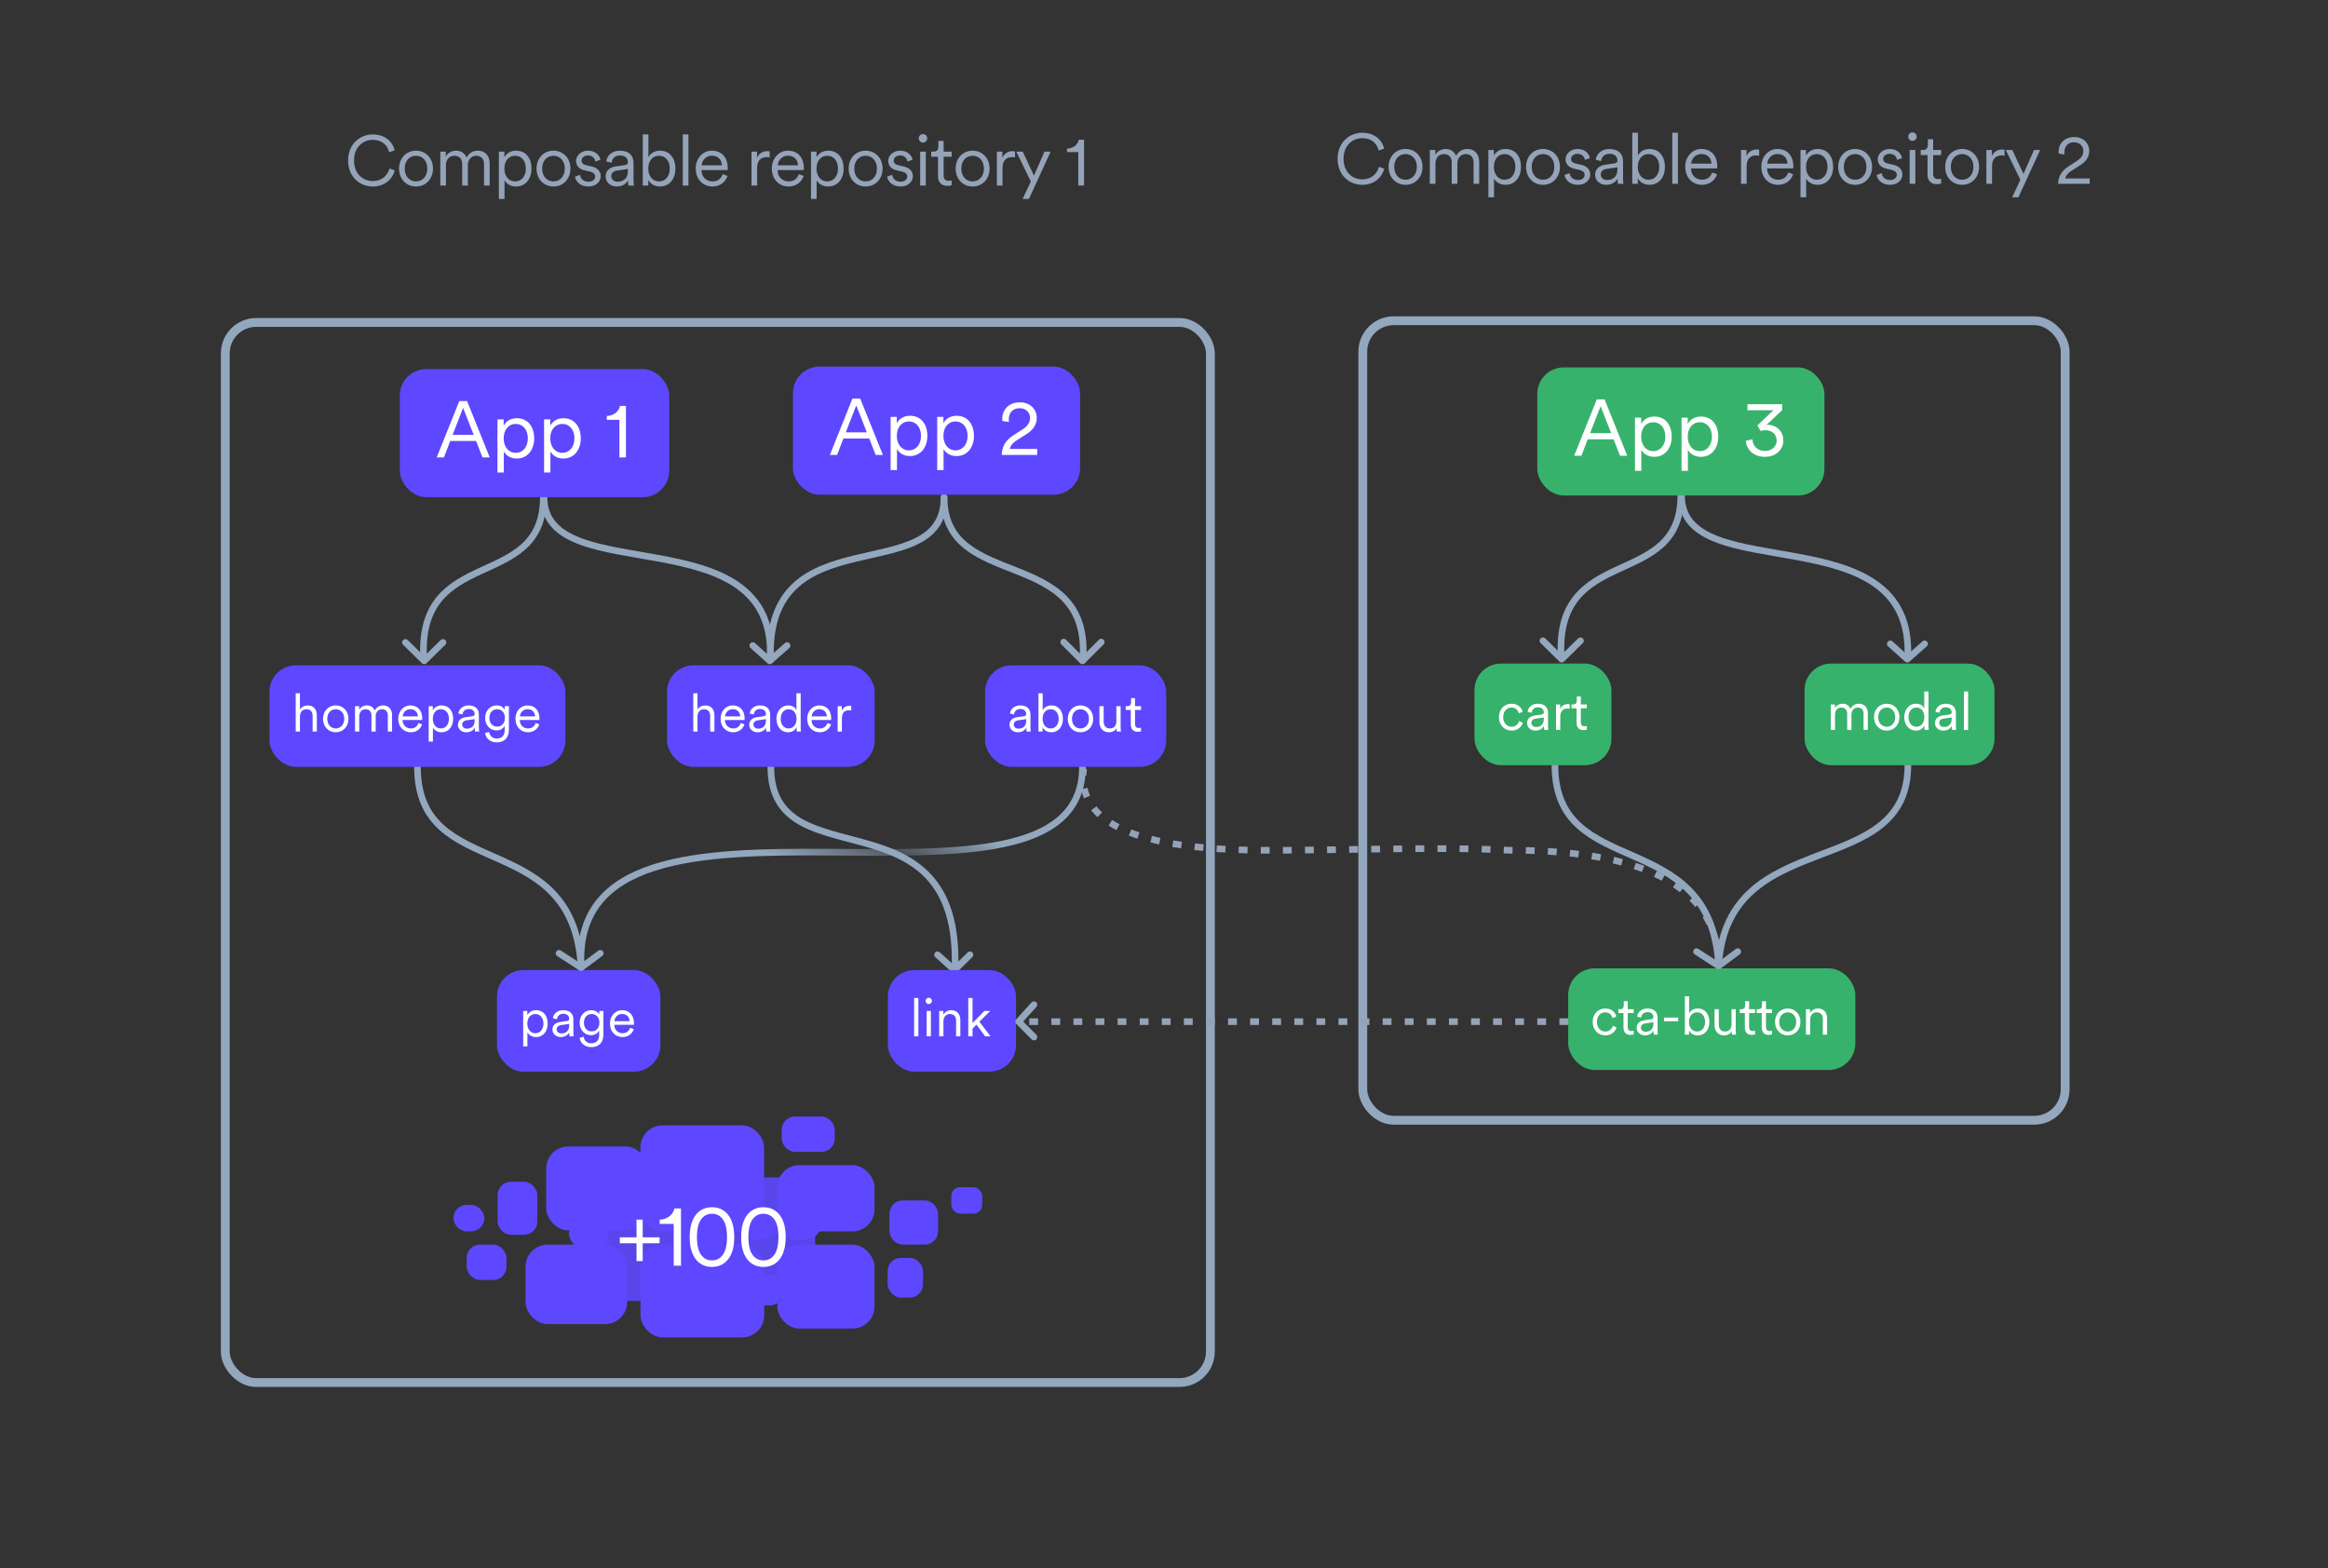 <svg width="527" height="355" viewBox="0 0 527 355" fill="none" xmlns="http://www.w3.org/2000/svg">
<rect x="0" y="0" width="527" height="355" fill="#333333" stroke="none"/>
<path d="M84.384 42.224C81.504 42.224 78.8 40.112 78.8 36.32C78.8 32.528 81.584 30.432 84.384 30.432C86.96 30.432 88.784 31.856 89.344 34.032L88.096 34.464C87.664 32.688 86.32 31.664 84.384 31.664C82.224 31.664 80.144 33.248 80.144 36.32C80.144 39.408 82.224 40.992 84.384 40.992C86.4 40.992 87.712 39.776 88.176 38.144L89.36 38.576C88.784 40.704 86.976 42.224 84.384 42.224ZM94.177 34.112C96.385 34.112 98.017 35.808 98.017 38.16C98.017 40.528 96.385 42.224 94.177 42.224C91.969 42.224 90.338 40.528 90.338 38.16C90.338 35.808 91.969 34.112 94.177 34.112ZM94.177 35.264C92.802 35.264 91.618 36.304 91.618 38.16C91.618 40.032 92.802 41.072 94.177 41.072C95.553 41.072 96.737 40.032 96.737 38.16C96.737 36.304 95.553 35.264 94.177 35.264ZM100.919 34.336V35.424C101.351 34.624 102.279 34.112 103.271 34.112C104.327 34.112 105.239 34.672 105.623 35.68C106.167 34.592 107.127 34.112 108.215 34.112C109.607 34.112 110.855 35.072 110.855 36.992V42H109.575V37.136C109.575 36.08 109.015 35.264 107.815 35.264C106.679 35.264 105.911 36.192 105.911 37.344V42H104.631V37.136C104.631 36.08 104.071 35.264 102.855 35.264C101.703 35.264 100.951 36.16 100.951 37.36V42H99.671V34.336H100.919ZM114.209 45.04H112.929V34.336H114.177V35.616C114.577 34.832 115.473 34.112 116.833 34.112C119.089 34.112 120.321 35.872 120.321 38.16C120.321 40.448 119.009 42.224 116.801 42.224C115.489 42.224 114.609 41.536 114.209 40.816V45.04ZM116.609 41.072C118.081 41.072 119.041 39.856 119.041 38.16C119.041 36.464 118.097 35.264 116.609 35.264C115.121 35.264 114.177 36.464 114.177 38.16C114.177 39.856 115.137 41.072 116.609 41.072ZM125.296 34.112C127.504 34.112 129.136 35.808 129.136 38.16C129.136 40.528 127.504 42.224 125.296 42.224C123.088 42.224 121.456 40.528 121.456 38.16C121.456 35.808 123.088 34.112 125.296 34.112ZM125.296 35.264C123.92 35.264 122.736 36.304 122.736 38.16C122.736 40.032 123.92 41.072 125.296 41.072C126.672 41.072 127.856 40.032 127.856 38.16C127.856 36.304 126.672 35.264 125.296 35.264ZM130.165 39.984L131.317 39.584C131.429 40.464 132.085 41.136 133.237 41.136C134.149 41.136 134.725 40.624 134.725 39.968C134.725 39.392 134.261 39.008 133.557 38.848L132.309 38.56C131.141 38.288 130.405 37.536 130.405 36.432C130.405 35.152 131.621 34.112 133.077 34.112C135.061 34.112 135.749 35.376 135.925 36.16L134.789 36.576C134.693 36.048 134.293 35.2 133.077 35.2C132.277 35.2 131.653 35.712 131.653 36.352C131.653 36.896 131.989 37.232 132.661 37.392L133.909 37.68C135.253 37.984 135.989 38.768 135.989 39.904C135.989 41.008 135.045 42.224 133.221 42.224C131.205 42.224 130.293 40.944 130.165 39.984ZM137.097 39.968C137.097 38.624 138.041 37.872 139.385 37.68L141.449 37.376C142.009 37.296 142.137 37.056 142.137 36.72C142.137 35.856 141.561 35.2 140.361 35.2C139.241 35.2 138.569 35.872 138.457 36.848L137.241 36.56C137.401 35.104 138.681 34.112 140.329 34.112C142.505 34.112 143.417 35.36 143.417 36.848V40.72C143.417 41.36 143.465 41.76 143.513 42H142.265C142.233 41.824 142.169 41.44 142.169 40.848C141.833 41.472 141.001 42.224 139.625 42.224C138.041 42.224 137.097 41.136 137.097 39.968ZM139.785 41.136C141.113 41.136 142.137 40.4 142.137 38.768V38.256L139.641 38.624C138.905 38.736 138.377 39.152 138.377 39.904C138.377 40.528 138.905 41.136 139.785 41.136ZM146.756 42H145.508V30.432H146.788V35.584C147.14 34.864 148.036 34.112 149.412 34.112C151.684 34.112 152.9 35.92 152.9 38.16C152.9 40.448 151.604 42.224 149.38 42.224C148.1 42.224 147.204 41.568 146.756 40.736V42ZM149.188 41.072C150.66 41.072 151.62 39.856 151.62 38.16C151.62 36.464 150.676 35.264 149.188 35.264C147.7 35.264 146.756 36.464 146.756 38.16C146.756 39.856 147.716 41.072 149.188 41.072ZM155.843 42H154.563V30.432H155.843V42ZM158.84 37.424H163.416C163.384 36.208 162.6 35.248 161.144 35.248C159.816 35.248 158.92 36.288 158.84 37.424ZM163.592 39.424L164.696 39.824C164.264 41.152 163.064 42.224 161.288 42.224C159.24 42.224 157.496 40.72 157.496 38.144C157.496 35.728 159.192 34.112 161.128 34.112C163.448 34.112 164.744 35.728 164.744 38.064C164.744 38.224 164.728 38.4 164.712 38.512H158.808V38.576C158.808 40.032 159.912 41.072 161.288 41.072C162.584 41.072 163.288 40.336 163.592 39.424ZM174.231 34.288V35.648C174.023 35.584 173.783 35.568 173.559 35.568C172.279 35.568 171.399 36.304 171.399 38.032V42H170.119V34.336H171.367V35.712C171.863 34.592 172.839 34.224 173.687 34.224C173.895 34.224 174.119 34.256 174.231 34.288ZM176.068 37.424H180.644C180.612 36.208 179.828 35.248 178.372 35.248C177.044 35.248 176.148 36.288 176.068 37.424ZM180.82 39.424L181.924 39.824C181.492 41.152 180.292 42.224 178.516 42.224C176.468 42.224 174.724 40.72 174.724 38.144C174.724 35.728 176.42 34.112 178.356 34.112C180.676 34.112 181.972 35.728 181.972 38.064C181.972 38.224 181.956 38.4 181.94 38.512H176.036V38.576C176.036 40.032 177.14 41.072 178.516 41.072C179.812 41.072 180.516 40.336 180.82 39.424ZM184.868 45.04H183.588V34.336H184.836V35.616C185.236 34.832 186.132 34.112 187.492 34.112C189.748 34.112 190.98 35.872 190.98 38.16C190.98 40.448 189.668 42.224 187.46 42.224C186.148 42.224 185.268 41.536 184.868 40.816V45.04ZM187.268 41.072C188.74 41.072 189.7 39.856 189.7 38.16C189.7 36.464 188.756 35.264 187.268 35.264C185.78 35.264 184.836 36.464 184.836 38.16C184.836 39.856 185.796 41.072 187.268 41.072ZM195.955 34.112C198.163 34.112 199.795 35.808 199.795 38.16C199.795 40.528 198.163 42.224 195.955 42.224C193.747 42.224 192.115 40.528 192.115 38.16C192.115 35.808 193.747 34.112 195.955 34.112ZM195.955 35.264C194.579 35.264 193.395 36.304 193.395 38.16C193.395 40.032 194.579 41.072 195.955 41.072C197.331 41.072 198.515 40.032 198.515 38.16C198.515 36.304 197.331 35.264 195.955 35.264ZM200.824 39.984L201.976 39.584C202.088 40.464 202.744 41.136 203.896 41.136C204.808 41.136 205.384 40.624 205.384 39.968C205.384 39.392 204.92 39.008 204.216 38.848L202.968 38.56C201.8 38.288 201.064 37.536 201.064 36.432C201.064 35.152 202.28 34.112 203.736 34.112C205.72 34.112 206.408 35.376 206.584 36.16L205.448 36.576C205.352 36.048 204.952 35.2 203.736 35.2C202.936 35.2 202.312 35.712 202.312 36.352C202.312 36.896 202.648 37.232 203.32 37.392L204.568 37.68C205.912 37.984 206.648 38.768 206.648 39.904C206.648 41.008 205.704 42.224 203.88 42.224C201.864 42.224 200.952 40.944 200.824 39.984ZM209.58 42H208.3V34.336H209.58V42ZM207.98 31.312C207.98 30.784 208.412 30.352 208.94 30.352C209.468 30.352 209.9 30.784 209.9 31.312C209.9 31.84 209.468 32.272 208.94 32.272C208.412 32.272 207.98 31.84 207.98 31.312ZM213.617 31.904V34.336H215.425V35.488H213.617V39.728C213.617 40.528 213.969 40.928 214.785 40.928C215.009 40.928 215.297 40.88 215.425 40.848V41.936C215.281 41.984 214.913 42.08 214.417 42.08C213.153 42.08 212.337 41.296 212.337 39.904V35.488H210.801V34.336H211.297C212.081 34.336 212.417 33.888 212.417 33.168V31.904H213.617ZM220.175 34.112C222.383 34.112 224.015 35.808 224.015 38.16C224.015 40.528 222.383 42.224 220.175 42.224C217.967 42.224 216.335 40.528 216.335 38.16C216.335 35.808 217.967 34.112 220.175 34.112ZM220.175 35.264C218.799 35.264 217.615 36.304 217.615 38.16C217.615 40.032 218.799 41.072 220.175 41.072C221.551 41.072 222.735 40.032 222.735 38.16C222.735 36.304 221.551 35.264 220.175 35.264ZM229.78 34.288V35.648C229.572 35.584 229.332 35.568 229.108 35.568C227.828 35.568 226.948 36.304 226.948 38.032V42H225.668V34.336H226.916V35.712C227.412 34.592 228.388 34.224 229.236 34.224C229.444 34.224 229.668 34.256 229.78 34.288ZM232.925 45.04H231.501L233.357 41.088L230.061 34.336H231.533L234.061 39.76L236.445 34.336H237.837L232.925 45.04ZM245.404 42H244.092V34.432H241.548V33.664C242.988 33.6 243.964 32.752 244.22 31.632H245.404V42Z" fill="#94A3B8"/>
<path d="M174.5 173.617C174.5 199.89 217.648 178.146 216.181 219.407" stroke="#93A7BE" stroke-width="1.5" stroke-linecap="round"/>
<path d="M219.576 216.151L216.072 219.617L212.238 216.151" stroke="#93A7BE" stroke-width="1.5" stroke-linecap="round" stroke-linejoin="round"/>
<rect x="112.5" y="219.617" width="37" height="23" rx="6" fill="#5D48FF"/>
<path d="M119.396 236.897H118.436V228.869H119.372V229.829C119.672 229.241 120.344 228.701 121.364 228.701C123.056 228.701 123.98 230.021 123.98 231.737C123.98 233.453 122.996 234.785 121.34 234.785C120.356 234.785 119.696 234.269 119.396 233.729V236.897ZM121.196 233.921C122.3 233.921 123.02 233.009 123.02 231.737C123.02 230.465 122.312 229.565 121.196 229.565C120.08 229.565 119.372 230.465 119.372 231.737C119.372 233.009 120.092 233.921 121.196 233.921ZM125.059 233.093C125.059 232.085 125.767 231.521 126.775 231.377L128.323 231.149C128.743 231.089 128.839 230.909 128.839 230.657C128.839 230.009 128.407 229.517 127.507 229.517C126.667 229.517 126.163 230.021 126.079 230.753L125.167 230.537C125.287 229.445 126.247 228.701 127.483 228.701C129.115 228.701 129.799 229.637 129.799 230.753V233.657C129.799 234.137 129.835 234.437 129.871 234.617H128.935C128.911 234.485 128.863 234.197 128.863 233.753C128.611 234.221 127.987 234.785 126.955 234.785C125.767 234.785 125.059 233.969 125.059 233.093ZM127.075 233.969C128.071 233.969 128.839 233.417 128.839 232.193V231.809L126.967 232.085C126.415 232.169 126.019 232.481 126.019 233.045C126.019 233.513 126.415 233.969 127.075 233.969ZM131.212 234.941L132.136 234.713C132.232 235.553 132.868 236.201 133.804 236.201C135.148 236.201 135.64 235.409 135.64 234.221V233.297C135.376 233.849 134.752 234.365 133.816 234.365C132.292 234.365 131.224 233.153 131.224 231.545C131.224 229.937 132.28 228.701 133.84 228.701C134.74 228.701 135.364 229.121 135.652 229.685V228.869H136.6V234.185C136.6 235.601 135.952 237.065 133.804 237.065C132.388 237.065 131.356 236.153 131.212 234.941ZM135.688 231.533C135.688 230.345 134.98 229.565 133.936 229.565C132.892 229.565 132.184 230.345 132.184 231.533C132.184 232.721 132.892 233.501 133.936 233.501C134.98 233.501 135.688 232.721 135.688 231.533ZM139.087 231.185H142.519C142.495 230.273 141.907 229.553 140.815 229.553C139.819 229.553 139.147 230.333 139.087 231.185ZM142.651 232.685L143.479 232.985C143.155 233.981 142.255 234.785 140.923 234.785C139.387 234.785 138.079 233.657 138.079 231.725C138.079 229.913 139.351 228.701 140.803 228.701C142.543 228.701 143.515 229.913 143.515 231.665C143.515 231.785 143.503 231.917 143.491 232.001H139.063V232.049C139.063 233.141 139.891 233.921 140.923 233.921C141.895 233.921 142.423 233.369 142.651 232.685Z" fill="white"/>
<rect x="201" y="219.617" width="29" height="23" rx="6" fill="#5D48FF"/>
<path d="M207.896 234.617H206.936V225.941H207.896V234.617ZM210.732 234.617H209.772V228.869H210.732V234.617ZM209.532 226.601C209.532 226.205 209.856 225.881 210.252 225.881C210.648 225.881 210.972 226.205 210.972 226.601C210.972 226.997 210.648 227.321 210.252 227.321C209.856 227.321 209.532 226.997 209.532 226.601ZM213.568 231.233V234.617H212.608V228.869H213.544V229.733C213.916 229.061 214.588 228.701 215.344 228.701C216.724 228.701 217.396 229.685 217.396 230.933V234.617H216.436V231.077C216.436 230.237 216.052 229.565 215.008 229.565C214.084 229.565 213.568 230.333 213.568 231.233ZM224.162 228.869L221.714 231.305L224.222 234.617H223.01L221.042 231.965L220.154 232.877V234.617H219.194V225.941H220.154V231.605L222.842 228.869H224.162Z" fill="white"/>
<path d="M123 112.559C123 134.185 94.198 123.173 95.93 149.41" stroke="#93A7BE" stroke-width="1.5" stroke-linecap="round"/>
<path d="M91.782 145.44L96.03 149.617L100.279 145.44" stroke="#93A7BE" stroke-width="1.5" stroke-linecap="round" stroke-linejoin="round"/>
<path d="M94.5 173.617C94.5 200.15 129.647 186.919 131.545 218.782" stroke="#93A7BE" stroke-width="1.5" stroke-linecap="round"/>
<path d="M245.042 173.617C245.042 215.042 128.9 168.606 131.545 218.782" stroke="url(#paint0_linear_1660_3377)" stroke-width="1.5" stroke-linecap="round"/>
<path d="M135.889 215.826L131.545 219.059L126.552 215.826" stroke="#93A7BE" stroke-width="1.5" stroke-linecap="round" stroke-linejoin="round"/>
<path d="M213.71 112.559C213.71 134.183 247.14 123.172 245.13 149.406" stroke="#93A7BE" stroke-width="1.5" stroke-linecap="round"/>
<path d="M249.29 145.369L245.042 149.617L240.793 145.369" stroke="#93A7BE" stroke-width="1.5" stroke-linecap="round" stroke-linejoin="round"/>
<path d="M123.15 112.559C123.15 133.701 176.154 116.203 174.353 149.406" stroke="#93A7BE" stroke-width="1.5" stroke-linecap="round"/>
<path d="M178.18 146.151L174.252 149.617L170.417 146.151" stroke="#93A7BE" stroke-width="1.5" stroke-linecap="round" stroke-linejoin="round"/>
<path d="M213.71 112.559C213.71 133.701 173.05 116.203 174.432 149.407" stroke="#93A7BE" stroke-width="1.5" stroke-linecap="round"/>
<rect x="90.5" y="83.559" width="61" height="29" rx="6" fill="#5D48FF"/>
<path d="M109.228 103.559L107.77 99.833H101.92L100.498 103.559H98.86L103.972 90.797H105.736L110.866 103.559H109.228ZM104.836 92.345L102.46 98.447H107.23L104.836 92.345ZM114.053 106.979H112.613V94.937H114.017V96.377C114.467 95.495 115.475 94.685 117.005 94.685C119.543 94.685 120.929 96.665 120.929 99.239C120.929 101.813 119.453 103.811 116.969 103.811C115.493 103.811 114.503 103.037 114.053 102.227V106.979ZM116.753 102.515C118.409 102.515 119.489 101.147 119.489 99.239C119.489 97.331 118.427 95.981 116.753 95.981C115.079 95.981 114.017 97.331 114.017 99.239C114.017 101.147 115.097 102.515 116.753 102.515ZM124.6 106.979H123.16V94.937H124.564V96.377C125.014 95.495 126.022 94.685 127.552 94.685C130.09 94.685 131.476 96.665 131.476 99.239C131.476 101.813 130 103.811 127.516 103.811C126.04 103.811 125.05 103.037 124.6 102.227V106.979ZM127.3 102.515C128.956 102.515 130.036 101.147 130.036 99.239C130.036 97.331 128.974 95.981 127.3 95.981C125.626 95.981 124.564 97.331 124.564 99.239C124.564 101.147 125.644 102.515 127.3 102.515ZM141.697 103.559H140.221V95.045H137.359V94.181C138.979 94.109 140.077 93.155 140.365 91.895H141.697V103.559Z" fill="white"/>
<rect x="179.5" y="83" width="65" height="29" rx="6" fill="#5D48FF"/>
<path d="M198.228 103L196.77 99.274H190.92L189.498 103H187.86L192.972 90.238H194.736L199.866 103H198.228ZM193.836 91.786L191.46 97.888H196.23L193.836 91.786ZM203.053 106.42H201.613V94.378H203.017V95.818C203.467 94.936 204.475 94.126 206.005 94.126C208.543 94.126 209.929 96.106 209.929 98.68C209.929 101.254 208.453 103.252 205.969 103.252C204.493 103.252 203.503 102.478 203.053 101.668V106.42ZM205.753 101.956C207.409 101.956 208.489 100.588 208.489 98.68C208.489 96.772 207.427 95.422 205.753 95.422C204.079 95.422 203.017 96.772 203.017 98.68C203.017 100.588 204.097 101.956 205.753 101.956ZM213.6 106.42H212.16V94.378H213.564V95.818C214.014 94.936 215.022 94.126 216.552 94.126C219.09 94.126 220.476 96.106 220.476 98.68C220.476 101.254 219 103.252 216.516 103.252C215.04 103.252 214.05 102.478 213.6 101.668V106.42ZM216.3 101.956C217.956 101.956 219.036 100.588 219.036 98.68C219.036 96.772 217.974 95.422 216.3 95.422C214.626 95.422 213.564 96.772 213.564 98.68C213.564 100.588 214.644 101.956 216.3 101.956ZM228.411 95.512L226.935 95.332C226.899 95.17 226.881 94.972 226.881 94.81C226.881 92.812 228.339 91.084 230.841 91.084C233.253 91.084 234.693 92.686 234.693 94.612C234.693 96.142 233.829 97.348 232.497 98.194L230.103 99.724C229.401 100.174 228.753 100.786 228.609 101.632H234.801V103H226.773C226.809 101.2 227.529 99.76 229.401 98.554L231.489 97.204C232.623 96.484 233.181 95.656 233.181 94.63C233.181 93.478 232.353 92.416 230.805 92.416C229.221 92.416 228.357 93.514 228.357 94.954C228.357 95.152 228.375 95.368 228.411 95.512Z" fill="white"/>
<rect x="123.645" y="259.547" width="23" height="19" rx="5" fill="#5D48FF"/>
<rect x="118.968" y="281.776" width="23" height="18" rx="5" fill="#5D48FF"/>
<rect x="128.806" y="275.776" width="9" height="7" rx="3.5" fill="#5D48FF"/>
<rect x="166.968" y="273.547" width="9" height="7" rx="3.5" fill="#5D48FF"/>
<rect x="167.645" y="288.547" width="10" height="7" rx="3.5" fill="#5D48FF"/>
<rect x="153.996" y="276.776" width="10" height="7" rx="3.5" fill="#5D48FF"/>
<rect x="175.968" y="273.547" width="10" height="7" rx="3.5" fill="#5D48FF"/>
<rect x="144.968" y="254.776" width="28" height="24" rx="5" fill="#5D48FF"/>
<rect x="144.996" y="281.776" width="28" height="21" rx="5" fill="#5D48FF"/>
<rect x="175.968" y="263.776" width="22" height="15" rx="5" fill="#5D48FF"/>
<rect x="201.355" y="271.776" width="11" height="10" rx="3" fill="#5D48FF"/>
<rect x="215.355" y="268.776" width="7" height="6" rx="2" fill="#5D48FF"/>
<rect x="102.645" y="272.776" width="7" height="6" rx="3" fill="#5D48FF"/>
<rect x="200.94" y="284.776" width="8" height="9" rx="3" fill="#5D48FF"/>
<rect x="176.968" y="252.776" width="12" height="8" rx="3" fill="#5D48FF"/>
<rect x="112.645" y="267.547" width="9" height="12" rx="3" fill="#5D48FF"/>
<rect x="105.645" y="281.776" width="9" height="8" rx="3" fill="#5D48FF"/>
<rect x="175.968" y="281.776" width="22" height="19" rx="5" fill="#5D48FF"/>
<rect x="134.535" y="266.547" width="50" height="28" rx="6" fill="#5D48FF" fill-opacity="0.9"/>
<path d="M140.315 280.127H144.095V276.127H145.495V280.127H149.315V281.467H145.495V285.507H144.095V281.467H140.315V280.127ZM154.157 286.547H152.517V277.087H149.337V276.127C151.137 276.047 152.357 274.987 152.677 273.587H154.157V286.547ZM161.173 285.347C162.133 285.347 162.833 284.987 163.353 284.427C164.213 283.527 164.573 282.027 164.573 280.067C164.573 278.107 164.213 276.607 163.353 275.707C162.833 275.147 162.133 274.787 161.173 274.787C160.213 274.787 159.513 275.147 158.993 275.707C158.133 276.607 157.773 278.107 157.773 280.067C157.773 282.027 158.133 283.527 158.993 284.427C159.513 284.987 160.213 285.347 161.173 285.347ZM161.173 286.827C159.413 286.827 158.153 286.047 157.333 284.847C156.433 283.547 156.133 281.827 156.133 280.067C156.133 278.307 156.433 276.587 157.333 275.287C158.153 274.087 159.413 273.307 161.173 273.307C162.933 273.307 164.193 274.087 165.013 275.287C165.913 276.587 166.213 278.307 166.213 280.067C166.213 281.827 165.913 283.547 165.013 284.847C164.193 286.047 162.933 286.827 161.173 286.827ZM172.819 285.347C173.779 285.347 174.479 284.987 174.999 284.427C175.859 283.527 176.219 282.027 176.219 280.067C176.219 278.107 175.859 276.607 174.999 275.707C174.479 275.147 173.779 274.787 172.819 274.787C171.859 274.787 171.159 275.147 170.639 275.707C169.779 276.607 169.419 278.107 169.419 280.067C169.419 282.027 169.779 283.527 170.639 284.427C171.159 284.987 171.859 285.347 172.819 285.347ZM172.819 286.827C171.059 286.827 169.799 286.047 168.979 284.847C168.079 283.547 167.779 281.827 167.779 280.067C167.779 278.307 168.079 276.587 168.979 275.287C169.799 274.087 171.059 273.307 172.819 273.307C174.579 273.307 175.839 274.087 176.659 275.287C177.559 276.587 177.859 278.307 177.859 280.067C177.859 281.827 177.559 283.547 176.659 284.847C175.839 286.047 174.579 286.827 172.819 286.827Z" fill="white"/>
<rect x="61" y="150.617" width="67" height="23" rx="6" fill="#5D48FF"/>
<path d="M67.896 162.185V165.617H66.936V156.941H67.896V160.637C68.268 160.037 68.928 159.701 69.672 159.701C71.052 159.701 71.724 160.685 71.724 161.933V165.617H70.764V162.077C70.764 161.237 70.38 160.565 69.336 160.565C68.424 160.565 67.896 161.297 67.896 162.185ZM76.006 159.701C77.662 159.701 78.886 160.973 78.886 162.737C78.886 164.513 77.662 165.785 76.006 165.785C74.35 165.785 73.126 164.513 73.126 162.737C73.126 160.973 74.35 159.701 76.006 159.701ZM76.006 160.565C74.974 160.565 74.086 161.345 74.086 162.737C74.086 164.141 74.974 164.921 76.006 164.921C77.038 164.921 77.926 164.141 77.926 162.737C77.926 161.345 77.038 160.565 76.006 160.565ZM81.302 159.869V160.685C81.626 160.085 82.322 159.701 83.066 159.701C83.858 159.701 84.542 160.121 84.83 160.877C85.238 160.061 85.958 159.701 86.774 159.701C87.818 159.701 88.754 160.421 88.754 161.861V165.617H87.794V161.969C87.794 161.177 87.374 160.565 86.474 160.565C85.622 160.565 85.046 161.261 85.046 162.125V165.617H84.086V161.969C84.086 161.177 83.666 160.565 82.754 160.565C81.89 160.565 81.326 161.237 81.326 162.137V165.617H80.366V159.869H81.302ZM91.161 162.185H94.593C94.569 161.273 93.981 160.553 92.889 160.553C91.893 160.553 91.221 161.333 91.161 162.185ZM94.725 163.685L95.553 163.985C95.229 164.981 94.329 165.785 92.997 165.785C91.461 165.785 90.153 164.657 90.153 162.725C90.153 160.913 91.425 159.701 92.877 159.701C94.617 159.701 95.589 160.913 95.589 162.665C95.589 162.785 95.577 162.917 95.565 163.001H91.137V163.049C91.137 164.141 91.965 164.921 92.997 164.921C93.969 164.921 94.497 164.369 94.725 163.685ZM98.001 167.897H97.041V159.869H97.978V160.829C98.278 160.241 98.95 159.701 99.969 159.701C101.661 159.701 102.585 161.021 102.585 162.737C102.585 164.453 101.601 165.785 99.945 165.785C98.962 165.785 98.302 165.269 98.001 164.729V167.897ZM99.802 164.921C100.905 164.921 101.625 164.009 101.625 162.737C101.625 161.465 100.917 160.565 99.802 160.565C98.686 160.565 97.978 161.465 97.978 162.737C97.978 164.009 98.698 164.921 99.802 164.921ZM103.665 164.093C103.665 163.085 104.373 162.521 105.381 162.377L106.929 162.149C107.349 162.089 107.445 161.909 107.445 161.657C107.445 161.009 107.013 160.517 106.113 160.517C105.273 160.517 104.769 161.021 104.685 161.753L103.773 161.537C103.893 160.445 104.853 159.701 106.089 159.701C107.721 159.701 108.405 160.637 108.405 161.753V164.657C108.405 165.137 108.441 165.437 108.477 165.617H107.541C107.517 165.485 107.469 165.197 107.469 164.753C107.217 165.221 106.593 165.785 105.561 165.785C104.373 165.785 103.665 164.969 103.665 164.093ZM105.681 164.969C106.677 164.969 107.445 164.417 107.445 163.193V162.809L105.573 163.085C105.021 163.169 104.625 163.481 104.625 164.045C104.625 164.513 105.021 164.969 105.681 164.969ZM109.817 165.941L110.741 165.713C110.837 166.553 111.473 167.201 112.409 167.201C113.753 167.201 114.245 166.409 114.245 165.221V164.297C113.981 164.849 113.357 165.365 112.421 165.365C110.897 165.365 109.829 164.153 109.829 162.545C109.829 160.937 110.885 159.701 112.445 159.701C113.345 159.701 113.969 160.121 114.257 160.685V159.869H115.205V165.185C115.205 166.601 114.557 168.065 112.409 168.065C110.993 168.065 109.961 167.153 109.817 165.941ZM114.293 162.533C114.293 161.345 113.585 160.565 112.541 160.565C111.497 160.565 110.789 161.345 110.789 162.533C110.789 163.721 111.497 164.501 112.541 164.501C113.585 164.501 114.293 163.721 114.293 162.533ZM117.693 162.185H121.125C121.101 161.273 120.513 160.553 119.421 160.553C118.425 160.553 117.753 161.333 117.693 162.185ZM121.257 163.685L122.085 163.985C121.761 164.981 120.861 165.785 119.529 165.785C117.993 165.785 116.685 164.657 116.685 162.725C116.685 160.913 117.957 159.701 119.409 159.701C121.149 159.701 122.121 160.913 122.121 162.665C122.121 162.785 122.109 162.917 122.097 163.001H117.669V163.049C117.669 164.141 118.497 164.921 119.529 164.921C120.501 164.921 121.029 164.369 121.257 163.685Z" fill="white"/>
<rect x="151" y="150.617" width="47" height="23" rx="6" fill="#5D48FF"/>
<path d="M157.896 162.185V165.617H156.936V156.941H157.896V160.637C158.268 160.037 158.928 159.701 159.672 159.701C161.052 159.701 161.724 160.685 161.724 161.933V165.617H160.764V162.077C160.764 161.237 160.38 160.565 159.336 160.565C158.424 160.565 157.896 161.297 157.896 162.185ZM164.134 162.185H167.566C167.542 161.273 166.954 160.553 165.862 160.553C164.866 160.553 164.194 161.333 164.134 162.185ZM167.698 163.685L168.526 163.985C168.202 164.981 167.302 165.785 165.97 165.785C164.434 165.785 163.126 164.657 163.126 162.725C163.126 160.913 164.398 159.701 165.85 159.701C167.59 159.701 168.562 160.913 168.562 162.665C168.562 162.785 168.55 162.917 168.538 163.001H164.11V163.049C164.11 164.141 164.938 164.921 165.97 164.921C166.942 164.921 167.47 164.369 167.698 163.685ZM169.606 164.093C169.606 163.085 170.314 162.521 171.322 162.377L172.87 162.149C173.29 162.089 173.386 161.909 173.386 161.657C173.386 161.009 172.954 160.517 172.054 160.517C171.214 160.517 170.71 161.021 170.626 161.753L169.714 161.537C169.834 160.445 170.794 159.701 172.03 159.701C173.662 159.701 174.346 160.637 174.346 161.753V164.657C174.346 165.137 174.382 165.437 174.418 165.617H173.482C173.458 165.485 173.41 165.197 173.41 164.753C173.158 165.221 172.534 165.785 171.502 165.785C170.314 165.785 169.606 164.969 169.606 164.093ZM171.622 164.969C172.618 164.969 173.386 164.417 173.386 163.193V162.809L171.514 163.085C170.962 163.169 170.566 163.481 170.566 164.045C170.566 164.513 170.962 164.969 171.622 164.969ZM180.319 164.789V164.633C180.055 165.197 179.431 165.785 178.435 165.785C176.779 165.785 175.771 164.441 175.771 162.737C175.771 161.069 176.827 159.701 178.435 159.701C179.539 159.701 180.103 160.313 180.295 160.793V156.941H181.255V164.537C181.255 165.113 181.291 165.497 181.315 165.617H180.379C180.355 165.485 180.319 165.161 180.319 164.789ZM178.519 164.921C179.599 164.921 180.319 164.009 180.319 162.737C180.319 161.465 179.611 160.565 178.519 160.565C177.427 160.565 176.731 161.465 176.731 162.737C176.731 164.009 177.439 164.921 178.519 164.921ZM183.739 162.185H187.171C187.147 161.273 186.559 160.553 185.467 160.553C184.471 160.553 183.799 161.333 183.739 162.185ZM187.303 163.685L188.131 163.985C187.807 164.981 186.907 165.785 185.575 165.785C184.039 165.785 182.731 164.657 182.731 162.725C182.731 160.913 184.003 159.701 185.455 159.701C187.195 159.701 188.167 160.913 188.167 162.665C188.167 162.785 188.155 162.917 188.143 163.001H183.715V163.049C183.715 164.141 184.543 164.921 185.575 164.921C186.547 164.921 187.075 164.369 187.303 163.685ZM192.704 159.833V160.853C192.548 160.805 192.368 160.793 192.2 160.793C191.24 160.793 190.58 161.345 190.58 162.641V165.617H189.62V159.869H190.556V160.901C190.928 160.061 191.66 159.785 192.296 159.785C192.452 159.785 192.62 159.809 192.704 159.833Z" fill="white"/>
<rect x="223" y="150.617" width="41" height="23" rx="6" fill="#5D48FF"/>
<path d="M228.528 164.093C228.528 163.085 229.236 162.521 230.244 162.377L231.792 162.149C232.212 162.089 232.308 161.909 232.308 161.657C232.308 161.009 231.876 160.517 230.976 160.517C230.136 160.517 229.632 161.021 229.548 161.753L228.636 161.537C228.756 160.445 229.716 159.701 230.952 159.701C232.584 159.701 233.268 160.637 233.268 161.753V164.657C233.268 165.137 233.304 165.437 233.34 165.617H232.404C232.38 165.485 232.332 165.197 232.332 164.753C232.08 165.221 231.456 165.785 230.424 165.785C229.236 165.785 228.528 164.969 228.528 164.093ZM230.544 164.969C231.54 164.969 232.308 164.417 232.308 163.193V162.809L230.436 163.085C229.884 163.169 229.488 163.481 229.488 164.045C229.488 164.513 229.884 164.969 230.544 164.969ZM236.013 165.617H235.077V156.941H236.037V160.805C236.301 160.265 236.973 159.701 238.005 159.701C239.709 159.701 240.621 161.057 240.621 162.737C240.621 164.453 239.649 165.785 237.981 165.785C237.021 165.785 236.349 165.293 236.013 164.669V165.617ZM237.837 164.921C238.941 164.921 239.661 164.009 239.661 162.737C239.661 161.465 238.953 160.565 237.837 160.565C236.721 160.565 236.013 161.465 236.013 162.737C236.013 164.009 236.733 164.921 237.837 164.921ZM244.592 159.701C246.248 159.701 247.472 160.973 247.472 162.737C247.472 164.513 246.248 165.785 244.592 165.785C242.936 165.785 241.712 164.513 241.712 162.737C241.712 160.973 242.936 159.701 244.592 159.701ZM244.592 160.565C243.56 160.565 242.672 161.345 242.672 162.737C242.672 164.141 243.56 164.921 244.592 164.921C245.624 164.921 246.512 164.141 246.512 162.737C246.512 161.345 245.624 160.565 244.592 160.565ZM252.768 164.837C252.492 165.425 251.796 165.785 251.04 165.785C249.648 165.785 248.88 164.753 248.88 163.481V159.869H249.84V163.325C249.84 164.165 250.236 164.921 251.256 164.921C252.204 164.921 252.72 164.249 252.72 163.337V159.869H253.68V164.537C253.68 164.981 253.716 165.389 253.752 165.617H252.828C252.792 165.485 252.768 165.173 252.768 164.885V164.837ZM256.941 158.045V159.869H258.297V160.733H256.941V163.913C256.941 164.513 257.205 164.813 257.817 164.813C257.985 164.813 258.201 164.777 258.297 164.753V165.569C258.189 165.605 257.913 165.677 257.541 165.677C256.593 165.677 255.981 165.089 255.981 164.045V160.733H254.829V159.869H255.201C255.789 159.869 256.041 159.533 256.041 158.993V158.045H256.941Z" fill="white"/>
<rect x="51" y="73" width="223" height="240" rx="7" stroke="#93A7BE" stroke-width="2"/>
<path d="M308.384 41.841C305.504 41.841 302.8 39.729 302.8 35.937C302.8 32.145 305.584 30.049 308.384 30.049C310.96 30.049 312.784 31.473 313.344 33.649L312.096 34.081C311.664 32.305 310.32 31.281 308.384 31.281C306.224 31.281 304.144 32.865 304.144 35.937C304.144 39.025 306.224 40.609 308.384 40.609C310.4 40.609 311.712 39.393 312.176 37.761L313.36 38.193C312.784 40.321 310.976 41.841 308.384 41.841ZM318.178 33.729C320.386 33.729 322.018 35.425 322.018 37.777C322.018 40.145 320.386 41.841 318.178 41.841C315.97 41.841 314.338 40.145 314.338 37.777C314.338 35.425 315.97 33.729 318.178 33.729ZM318.178 34.881C316.802 34.881 315.618 35.921 315.618 37.777C315.618 39.649 316.802 40.689 318.178 40.689C319.554 40.689 320.738 39.649 320.738 37.777C320.738 35.921 319.554 34.881 318.178 34.881ZM324.919 33.953V35.041C325.351 34.241 326.279 33.729 327.271 33.729C328.327 33.729 329.239 34.289 329.623 35.297C330.167 34.209 331.127 33.729 332.215 33.729C333.607 33.729 334.855 34.689 334.855 36.609V41.617H333.575V36.753C333.575 35.697 333.015 34.881 331.815 34.881C330.679 34.881 329.911 35.809 329.911 36.961V41.617H328.631V36.753C328.631 35.697 328.071 34.881 326.855 34.881C325.703 34.881 324.951 35.777 324.951 36.977V41.617H323.671V33.953H324.919ZM338.209 44.657H336.929V33.953H338.177V35.233C338.577 34.449 339.473 33.729 340.833 33.729C343.089 33.729 344.321 35.489 344.321 37.777C344.321 40.065 343.009 41.841 340.801 41.841C339.489 41.841 338.609 41.153 338.209 40.433V44.657ZM340.609 40.689C342.081 40.689 343.041 39.473 343.041 37.777C343.041 36.081 342.097 34.881 340.609 34.881C339.121 34.881 338.177 36.081 338.177 37.777C338.177 39.473 339.137 40.689 340.609 40.689ZM349.296 33.729C351.504 33.729 353.136 35.425 353.136 37.777C353.136 40.145 351.504 41.841 349.296 41.841C347.088 41.841 345.456 40.145 345.456 37.777C345.456 35.425 347.088 33.729 349.296 33.729ZM349.296 34.881C347.92 34.881 346.736 35.921 346.736 37.777C346.736 39.649 347.92 40.689 349.296 40.689C350.672 40.689 351.856 39.649 351.856 37.777C351.856 35.921 350.672 34.881 349.296 34.881ZM354.165 39.601L355.317 39.201C355.429 40.081 356.085 40.753 357.237 40.753C358.149 40.753 358.725 40.241 358.725 39.585C358.725 39.009 358.261 38.625 357.557 38.465L356.309 38.177C355.141 37.905 354.405 37.153 354.405 36.049C354.405 34.769 355.621 33.729 357.077 33.729C359.061 33.729 359.749 34.993 359.925 35.777L358.789 36.193C358.693 35.665 358.293 34.817 357.077 34.817C356.277 34.817 355.653 35.329 355.653 35.969C355.653 36.513 355.989 36.849 356.661 37.009L357.909 37.297C359.253 37.601 359.989 38.385 359.989 39.521C359.989 40.625 359.045 41.841 357.221 41.841C355.205 41.841 354.293 40.561 354.165 39.601ZM361.097 39.585C361.097 38.241 362.041 37.489 363.385 37.297L365.449 36.993C366.009 36.913 366.137 36.673 366.137 36.337C366.137 35.473 365.561 34.817 364.361 34.817C363.241 34.817 362.569 35.489 362.457 36.465L361.241 36.177C361.401 34.721 362.681 33.729 364.329 33.729C366.505 33.729 367.417 34.977 367.417 36.465V40.337C367.417 40.977 367.465 41.377 367.513 41.617H366.265C366.233 41.441 366.169 41.057 366.169 40.465C365.833 41.089 365.001 41.841 363.625 41.841C362.041 41.841 361.097 40.753 361.097 39.585ZM363.785 40.753C365.113 40.753 366.137 40.017 366.137 38.385V37.873L363.641 38.241C362.905 38.353 362.377 38.769 362.377 39.521C362.377 40.145 362.905 40.753 363.785 40.753ZM370.756 41.617H369.508V30.049H370.788V35.201C371.14 34.481 372.036 33.729 373.412 33.729C375.684 33.729 376.9 35.537 376.9 37.777C376.9 40.065 375.604 41.841 373.38 41.841C372.1 41.841 371.204 41.185 370.756 40.353V41.617ZM373.188 40.689C374.66 40.689 375.62 39.473 375.62 37.777C375.62 36.081 374.676 34.881 373.188 34.881C371.7 34.881 370.756 36.081 370.756 37.777C370.756 39.473 371.716 40.689 373.188 40.689ZM379.843 41.617H378.563V30.049H379.843V41.617ZM382.84 37.041H387.416C387.384 35.825 386.6 34.865 385.144 34.865C383.816 34.865 382.92 35.905 382.84 37.041ZM387.592 39.041L388.696 39.441C388.264 40.769 387.064 41.841 385.288 41.841C383.24 41.841 381.496 40.337 381.496 37.761C381.496 35.345 383.192 33.729 385.128 33.729C387.448 33.729 388.744 35.345 388.744 37.681C388.744 37.841 388.728 38.017 388.712 38.129H382.808V38.193C382.808 39.649 383.912 40.689 385.288 40.689C386.584 40.689 387.288 39.953 387.592 39.041ZM398.231 33.905V35.265C398.023 35.201 397.783 35.185 397.559 35.185C396.279 35.185 395.399 35.921 395.399 37.649V41.617H394.119V33.953H395.367V35.329C395.863 34.209 396.839 33.841 397.687 33.841C397.895 33.841 398.119 33.873 398.231 33.905ZM400.068 37.041H404.644C404.612 35.825 403.828 34.865 402.372 34.865C401.044 34.865 400.148 35.905 400.068 37.041ZM404.82 39.041L405.924 39.441C405.492 40.769 404.292 41.841 402.516 41.841C400.468 41.841 398.724 40.337 398.724 37.761C398.724 35.345 400.42 33.729 402.356 33.729C404.676 33.729 405.972 35.345 405.972 37.681C405.972 37.841 405.956 38.017 405.94 38.129H400.036V38.193C400.036 39.649 401.14 40.689 402.516 40.689C403.812 40.689 404.516 39.953 404.82 39.041ZM408.868 44.657H407.588V33.953H408.836V35.233C409.236 34.449 410.132 33.729 411.492 33.729C413.748 33.729 414.98 35.489 414.98 37.777C414.98 40.065 413.668 41.841 411.46 41.841C410.148 41.841 409.268 41.153 408.868 40.433V44.657ZM411.268 40.689C412.74 40.689 413.7 39.473 413.7 37.777C413.7 36.081 412.756 34.881 411.268 34.881C409.78 34.881 408.836 36.081 408.836 37.777C408.836 39.473 409.796 40.689 411.268 40.689ZM419.955 33.729C422.163 33.729 423.795 35.425 423.795 37.777C423.795 40.145 422.163 41.841 419.955 41.841C417.747 41.841 416.115 40.145 416.115 37.777C416.115 35.425 417.747 33.729 419.955 33.729ZM419.955 34.881C418.579 34.881 417.395 35.921 417.395 37.777C417.395 39.649 418.579 40.689 419.955 40.689C421.331 40.689 422.515 39.649 422.515 37.777C422.515 35.921 421.331 34.881 419.955 34.881ZM424.824 39.601L425.976 39.201C426.088 40.081 426.744 40.753 427.896 40.753C428.808 40.753 429.384 40.241 429.384 39.585C429.384 39.009 428.92 38.625 428.216 38.465L426.968 38.177C425.8 37.905 425.064 37.153 425.064 36.049C425.064 34.769 426.28 33.729 427.736 33.729C429.72 33.729 430.408 34.993 430.584 35.777L429.448 36.193C429.352 35.665 428.952 34.817 427.736 34.817C426.936 34.817 426.312 35.329 426.312 35.969C426.312 36.513 426.648 36.849 427.32 37.009L428.568 37.297C429.912 37.601 430.648 38.385 430.648 39.521C430.648 40.625 429.704 41.841 427.88 41.841C425.864 41.841 424.952 40.561 424.824 39.601ZM433.58 41.617H432.3V33.953H433.58V41.617ZM431.98 30.929C431.98 30.401 432.412 29.969 432.94 29.969C433.468 29.969 433.9 30.401 433.9 30.929C433.9 31.457 433.468 31.889 432.94 31.889C432.412 31.889 431.98 31.457 431.98 30.929ZM437.617 31.521V33.953H439.425V35.105H437.617V39.345C437.617 40.145 437.969 40.545 438.785 40.545C439.009 40.545 439.297 40.497 439.425 40.465V41.553C439.281 41.601 438.913 41.697 438.417 41.697C437.153 41.697 436.337 40.913 436.337 39.521V35.105H434.801V33.953H435.297C436.081 33.953 436.417 33.505 436.417 32.785V31.521H437.617ZM444.175 33.729C446.383 33.729 448.015 35.425 448.015 37.777C448.015 40.145 446.383 41.841 444.175 41.841C441.967 41.841 440.335 40.145 440.335 37.777C440.335 35.425 441.967 33.729 444.175 33.729ZM444.175 34.881C442.799 34.881 441.615 35.921 441.615 37.777C441.615 39.649 442.799 40.689 444.175 40.689C445.551 40.689 446.735 39.649 446.735 37.777C446.735 35.921 445.551 34.881 444.175 34.881ZM453.78 33.905V35.265C453.572 35.201 453.332 35.185 453.108 35.185C451.828 35.185 450.948 35.921 450.948 37.649V41.617H449.668V33.953H450.916V35.329C451.412 34.209 452.388 33.841 453.236 33.841C453.444 33.841 453.668 33.873 453.78 33.905ZM456.925 44.657H455.501L457.357 40.705L454.061 33.953H455.533L458.061 39.377L460.445 33.953H461.837L456.925 44.657ZM467.372 34.961L466.06 34.801C466.028 34.657 466.012 34.481 466.012 34.337C466.012 32.561 467.308 31.025 469.532 31.025C471.676 31.025 472.956 32.449 472.956 34.161C472.956 35.521 472.188 36.593 471.004 37.345L468.876 38.705C468.252 39.105 467.676 39.649 467.548 40.401H473.052V41.617H465.916C465.948 40.017 466.588 38.737 468.252 37.665L470.108 36.465C471.116 35.825 471.612 35.089 471.612 34.177C471.612 33.153 470.876 32.209 469.5 32.209C468.092 32.209 467.324 33.185 467.324 34.465C467.324 34.641 467.34 34.833 467.372 34.961Z" fill="#94A3B8"/>
<rect x="355" y="219.234" width="65" height="23" rx="6" fill="#37B26C"/>
<path d="M363.384 229.182C362.376 229.182 361.5 229.962 361.5 231.354C361.5 232.734 362.376 233.538 363.396 233.538C364.488 233.538 364.944 232.77 365.112 232.242L365.952 232.614C365.676 233.466 364.872 234.402 363.396 234.402C361.74 234.402 360.54 233.106 360.54 231.354C360.54 229.566 361.764 228.318 363.384 228.318C364.86 228.318 365.664 229.218 365.904 230.13L365.04 230.502C364.884 229.89 364.416 229.182 363.384 229.182ZM368.475 226.662V228.486H369.831V229.35H368.475V232.53C368.475 233.13 368.739 233.43 369.351 233.43C369.519 233.43 369.735 233.394 369.831 233.37V234.186C369.723 234.222 369.447 234.294 369.075 234.294C368.127 234.294 367.515 233.706 367.515 232.662V229.35H366.363V228.486H366.735C367.323 228.486 367.575 228.15 367.575 227.61V226.662H368.475ZM370.501 232.71C370.501 231.702 371.209 231.138 372.217 230.994L373.765 230.766C374.185 230.706 374.281 230.526 374.281 230.274C374.281 229.626 373.849 229.134 372.949 229.134C372.109 229.134 371.605 229.638 371.521 230.37L370.609 230.154C370.729 229.062 371.689 228.318 372.925 228.318C374.557 228.318 375.241 229.254 375.241 230.37V233.274C375.241 233.754 375.277 234.054 375.313 234.234H374.377C374.353 234.102 374.305 233.814 374.305 233.37C374.053 233.838 373.429 234.402 372.397 234.402C371.209 234.402 370.501 233.586 370.501 232.71ZM372.517 233.586C373.513 233.586 374.281 233.034 374.281 231.81V231.426L372.409 231.702C371.857 231.786 371.461 232.098 371.461 232.662C371.461 233.13 371.857 233.586 372.517 233.586ZM379.894 231.21H376.69V230.37H379.894V231.21ZM382.346 234.234H381.41V225.558H382.37V229.422C382.634 228.882 383.306 228.318 384.338 228.318C386.042 228.318 386.954 229.674 386.954 231.354C386.954 233.07 385.982 234.402 384.314 234.402C383.354 234.402 382.682 233.91 382.346 233.286V234.234ZM384.17 233.538C385.274 233.538 385.994 232.626 385.994 231.354C385.994 230.082 385.286 229.182 384.17 229.182C383.054 229.182 382.346 230.082 382.346 231.354C382.346 232.626 383.066 233.538 384.17 233.538ZM392.017 233.454C391.741 234.042 391.045 234.402 390.289 234.402C388.897 234.402 388.129 233.37 388.129 232.098V228.486H389.089V231.942C389.089 232.782 389.485 233.538 390.505 233.538C391.453 233.538 391.969 232.866 391.969 231.954V228.486H392.929V233.154C392.929 233.598 392.965 234.006 393.001 234.234H392.077C392.041 234.102 392.017 233.79 392.017 233.502V233.454ZM395.951 226.662V228.486H397.307V229.35H395.951V232.53C395.951 233.13 396.215 233.43 396.827 233.43C396.995 233.43 397.211 233.394 397.307 233.37V234.186C397.199 234.222 396.923 234.294 396.551 234.294C395.603 234.294 394.991 233.706 394.991 232.662V229.35H393.839V228.486H394.211C394.799 228.486 395.051 228.15 395.051 227.61V226.662H395.951ZM399.777 226.662V228.486H401.133V229.35H399.777V232.53C399.777 233.13 400.041 233.43 400.653 233.43C400.821 233.43 401.037 233.394 401.133 233.37V234.186C401.025 234.222 400.749 234.294 400.377 234.294C399.429 234.294 398.817 233.706 398.817 232.662V229.35H397.665V228.486H398.037C398.625 228.486 398.877 228.15 398.877 227.61V226.662H399.777ZM404.695 228.318C406.351 228.318 407.575 229.59 407.575 231.354C407.575 233.13 406.351 234.402 404.695 234.402C403.039 234.402 401.815 233.13 401.815 231.354C401.815 229.59 403.039 228.318 404.695 228.318ZM404.695 229.182C403.663 229.182 402.775 229.962 402.775 231.354C402.775 232.758 403.663 233.538 404.695 233.538C405.727 233.538 406.615 232.758 406.615 231.354C406.615 229.962 405.727 229.182 404.695 229.182ZM409.775 230.85V234.234H408.815V228.486H409.751V229.35C410.123 228.678 410.795 228.318 411.551 228.318C412.931 228.318 413.603 229.302 413.603 230.55V234.234H412.643V230.694C412.643 229.854 412.259 229.182 411.215 229.182C410.291 229.182 409.775 229.95 409.775 230.85Z" fill="white"/>
<path d="M380.5 112.176C380.5 133.802 351.698 122.79 353.43 149.027" stroke="#93A7BE" stroke-width="1.5" stroke-linecap="round"/>
<path d="M349.282 145.058L353.53 149.234L357.779 145.058" stroke="#93A7BE" stroke-width="1.5" stroke-linecap="round" stroke-linejoin="round"/>
<path d="M352 173.234C352 199.767 387.147 186.536 389.045 218.399" stroke="#93A7BE" stroke-width="1.5" stroke-linecap="round"/>
<path d="M431.898 173.234C431.898 199.767 391.241 186.536 389.045 218.399" stroke="#93A7BE" stroke-width="1.5" stroke-linecap="round"/>
<path d="M393.389 215.443L389.045 218.676L384.052 215.443" stroke="#93A7BE" stroke-width="1.5" stroke-linecap="round" stroke-linejoin="round"/>
<path d="M380.65 112.176C380.65 133.318 433.654 115.82 431.853 149.023" stroke="#93A7BE" stroke-width="1.5" stroke-linecap="round"/>
<path d="M435.68 145.768L431.752 149.235L427.917 145.768" stroke="#93A7BE" stroke-width="1.5" stroke-linecap="round" stroke-linejoin="round"/>
<rect x="348" y="83.176" width="65" height="29" rx="6" fill="#37B26C"/>
<path d="M366.728 103.176L365.27 99.45H359.42L357.998 103.176H356.36L361.472 90.414H363.236L368.366 103.176H366.728ZM362.336 91.962L359.96 98.064H364.73L362.336 91.962ZM371.553 106.596H370.113V94.554H371.517V95.994C371.967 95.112 372.975 94.302 374.505 94.302C377.043 94.302 378.429 96.282 378.429 98.856C378.429 101.43 376.953 103.428 374.469 103.428C372.993 103.428 372.003 102.654 371.553 101.844V106.596ZM374.253 102.132C375.909 102.132 376.989 100.764 376.989 98.856C376.989 96.948 375.927 95.598 374.253 95.598C372.579 95.598 371.517 96.948 371.517 98.856C371.517 100.764 372.597 102.132 374.253 102.132ZM382.1 106.596H380.66V94.554H382.064V95.994C382.514 95.112 383.522 94.302 385.052 94.302C387.59 94.302 388.976 96.282 388.976 98.856C388.976 101.43 387.5 103.428 385.016 103.428C383.54 103.428 382.55 102.654 382.1 101.844V106.596ZM384.8 102.132C386.456 102.132 387.536 100.764 387.536 98.856C387.536 96.948 386.474 95.598 384.8 95.598C383.126 95.598 382.064 96.948 382.064 98.856C382.064 100.764 383.144 102.132 384.8 102.132ZM398.567 97.56L397.829 96.318L401.447 92.88H395.579V91.512H403.427V92.862L399.881 96.21C399.971 96.192 400.115 96.174 400.223 96.174C401.897 96.174 403.697 97.398 403.697 99.702C403.697 101.682 402.149 103.428 399.521 103.428C396.929 103.428 395.327 101.736 395.219 99.792L396.695 99.45C396.767 101.088 398.009 102.096 399.503 102.096C401.159 102.096 402.185 101.052 402.185 99.72C402.185 98.136 400.925 97.398 399.629 97.398C399.251 97.398 398.891 97.452 398.567 97.56Z" fill="white"/>
<rect x="333.782" y="150.234" width="31" height="23" rx="6" fill="#37B26C"/>
<path d="M342.166 160.182C341.158 160.182 340.282 160.962 340.282 162.354C340.282 163.734 341.158 164.538 342.178 164.538C343.27 164.538 343.726 163.77 343.894 163.242L344.734 163.614C344.458 164.466 343.654 165.402 342.178 165.402C340.522 165.402 339.322 164.106 339.322 162.354C339.322 160.566 340.546 159.318 342.166 159.318C343.642 159.318 344.446 160.218 344.686 161.13L343.822 161.502C343.666 160.89 343.198 160.182 342.166 160.182ZM345.697 163.71C345.697 162.702 346.405 162.138 347.413 161.994L348.961 161.766C349.381 161.706 349.477 161.526 349.477 161.274C349.477 160.626 349.045 160.134 348.145 160.134C347.305 160.134 346.801 160.638 346.717 161.37L345.805 161.154C345.925 160.062 346.885 159.318 348.121 159.318C349.753 159.318 350.437 160.254 350.437 161.37V164.274C350.437 164.754 350.473 165.054 350.509 165.234H349.573C349.549 165.102 349.501 164.814 349.501 164.37C349.249 164.838 348.625 165.402 347.593 165.402C346.405 165.402 345.697 164.586 345.697 163.71ZM347.713 164.586C348.709 164.586 349.477 164.034 349.477 162.81V162.426L347.605 162.702C347.053 162.786 346.657 163.098 346.657 163.662C346.657 164.13 347.053 164.586 347.713 164.586ZM355.329 159.45V160.47C355.173 160.422 354.993 160.41 354.825 160.41C353.865 160.41 353.205 160.962 353.205 162.258V165.234H352.245V159.486H353.181V160.518C353.553 159.678 354.285 159.402 354.921 159.402C355.077 159.402 355.245 159.426 355.329 159.45ZM357.856 157.662V159.486H359.212V160.35H357.856V163.53C357.856 164.13 358.12 164.43 358.732 164.43C358.9 164.43 359.116 164.394 359.212 164.37V165.186C359.104 165.222 358.828 165.294 358.456 165.294C357.508 165.294 356.896 164.706 356.896 163.662V160.35H355.744V159.486H356.116C356.704 159.486 356.956 159.15 356.956 158.61V157.662H357.856Z" fill="white"/>
<rect x="408.5" y="150.234" width="43" height="23" rx="6" fill="#37B26C"/>
<path d="M415.372 159.486V160.302C415.696 159.702 416.392 159.318 417.136 159.318C417.928 159.318 418.612 159.738 418.9 160.494C419.308 159.678 420.028 159.318 420.844 159.318C421.888 159.318 422.824 160.038 422.824 161.478V165.234H421.864V161.586C421.864 160.794 421.444 160.182 420.544 160.182C419.692 160.182 419.116 160.878 419.116 161.742V165.234H418.156V161.586C418.156 160.794 417.736 160.182 416.824 160.182C415.96 160.182 415.396 160.854 415.396 161.754V165.234H414.436V159.486H415.372ZM427.104 159.318C428.76 159.318 429.984 160.59 429.984 162.354C429.984 164.13 428.76 165.402 427.104 165.402C425.448 165.402 424.224 164.13 424.224 162.354C424.224 160.59 425.448 159.318 427.104 159.318ZM427.104 160.182C426.072 160.182 425.184 160.962 425.184 162.354C425.184 163.758 426.072 164.538 427.104 164.538C428.136 164.538 429.024 163.758 429.024 162.354C429.024 160.962 428.136 160.182 427.104 160.182ZM435.627 164.406V164.25C435.363 164.814 434.739 165.402 433.743 165.402C432.087 165.402 431.079 164.058 431.079 162.354C431.079 160.686 432.135 159.318 433.743 159.318C434.847 159.318 435.411 159.93 435.603 160.41V156.558H436.563V164.154C436.563 164.73 436.599 165.114 436.623 165.234H435.687C435.663 165.102 435.627 164.778 435.627 164.406ZM433.827 164.538C434.907 164.538 435.627 163.626 435.627 162.354C435.627 161.082 434.919 160.182 433.827 160.182C432.735 160.182 432.039 161.082 432.039 162.354C432.039 163.626 432.747 164.538 433.827 164.538ZM438.028 163.71C438.028 162.702 438.736 162.138 439.744 161.994L441.292 161.766C441.712 161.706 441.808 161.526 441.808 161.274C441.808 160.626 441.376 160.134 440.476 160.134C439.636 160.134 439.132 160.638 439.048 161.37L438.136 161.154C438.256 160.062 439.216 159.318 440.452 159.318C442.084 159.318 442.768 160.254 442.768 161.37V164.274C442.768 164.754 442.804 165.054 442.84 165.234H441.904C441.88 165.102 441.832 164.814 441.832 164.37C441.58 164.838 440.956 165.402 439.924 165.402C438.736 165.402 438.028 164.586 438.028 163.71ZM440.044 164.586C441.04 164.586 441.808 164.034 441.808 162.81V162.426L439.936 162.702C439.384 162.786 438.988 163.098 438.988 163.662C438.988 164.13 439.384 164.586 440.044 164.586ZM445.537 165.234H444.577V156.558H445.537V165.234Z" fill="white"/>
<rect x="308.5" y="72.617" width="159" height="181" rx="7" stroke="#93A7BE" stroke-width="2"/>
<path d="M389.045 218.782C389.045 199.965 370.73 192.491 341.644 192.491C325.657 191.586 301.154 192.625 285.229 192.491C258.199 192.265 243.664 186.75 245.304 174.031" stroke="#94A3B8" stroke-width="1.5" stroke-dasharray="2 3"/>
<path d="M355.001 231.298L230.595 231.298" stroke="#94A3B8" stroke-width="1.5" stroke-dasharray="2 3"/>
<path d="M234.062 234.786L230.596 231.283L234.063 227.448" stroke="#93A7BE" stroke-width="1.5" stroke-linecap="round" stroke-linejoin="round"/>
<defs>
<linearGradient id="paint0_linear_1660_3377" x1="186.614" y1="210.862" x2="205.691" y2="168.567" gradientUnits="userSpaceOnUse">
<stop offset="0.23" stop-color="#93A7BE"/>
<stop offset="0.51" stop-color="#93A7BE" stop-opacity="0.29"/>
<stop offset="0.739" stop-color="#93A7BE"/>
</linearGradient>
</defs>
</svg>
